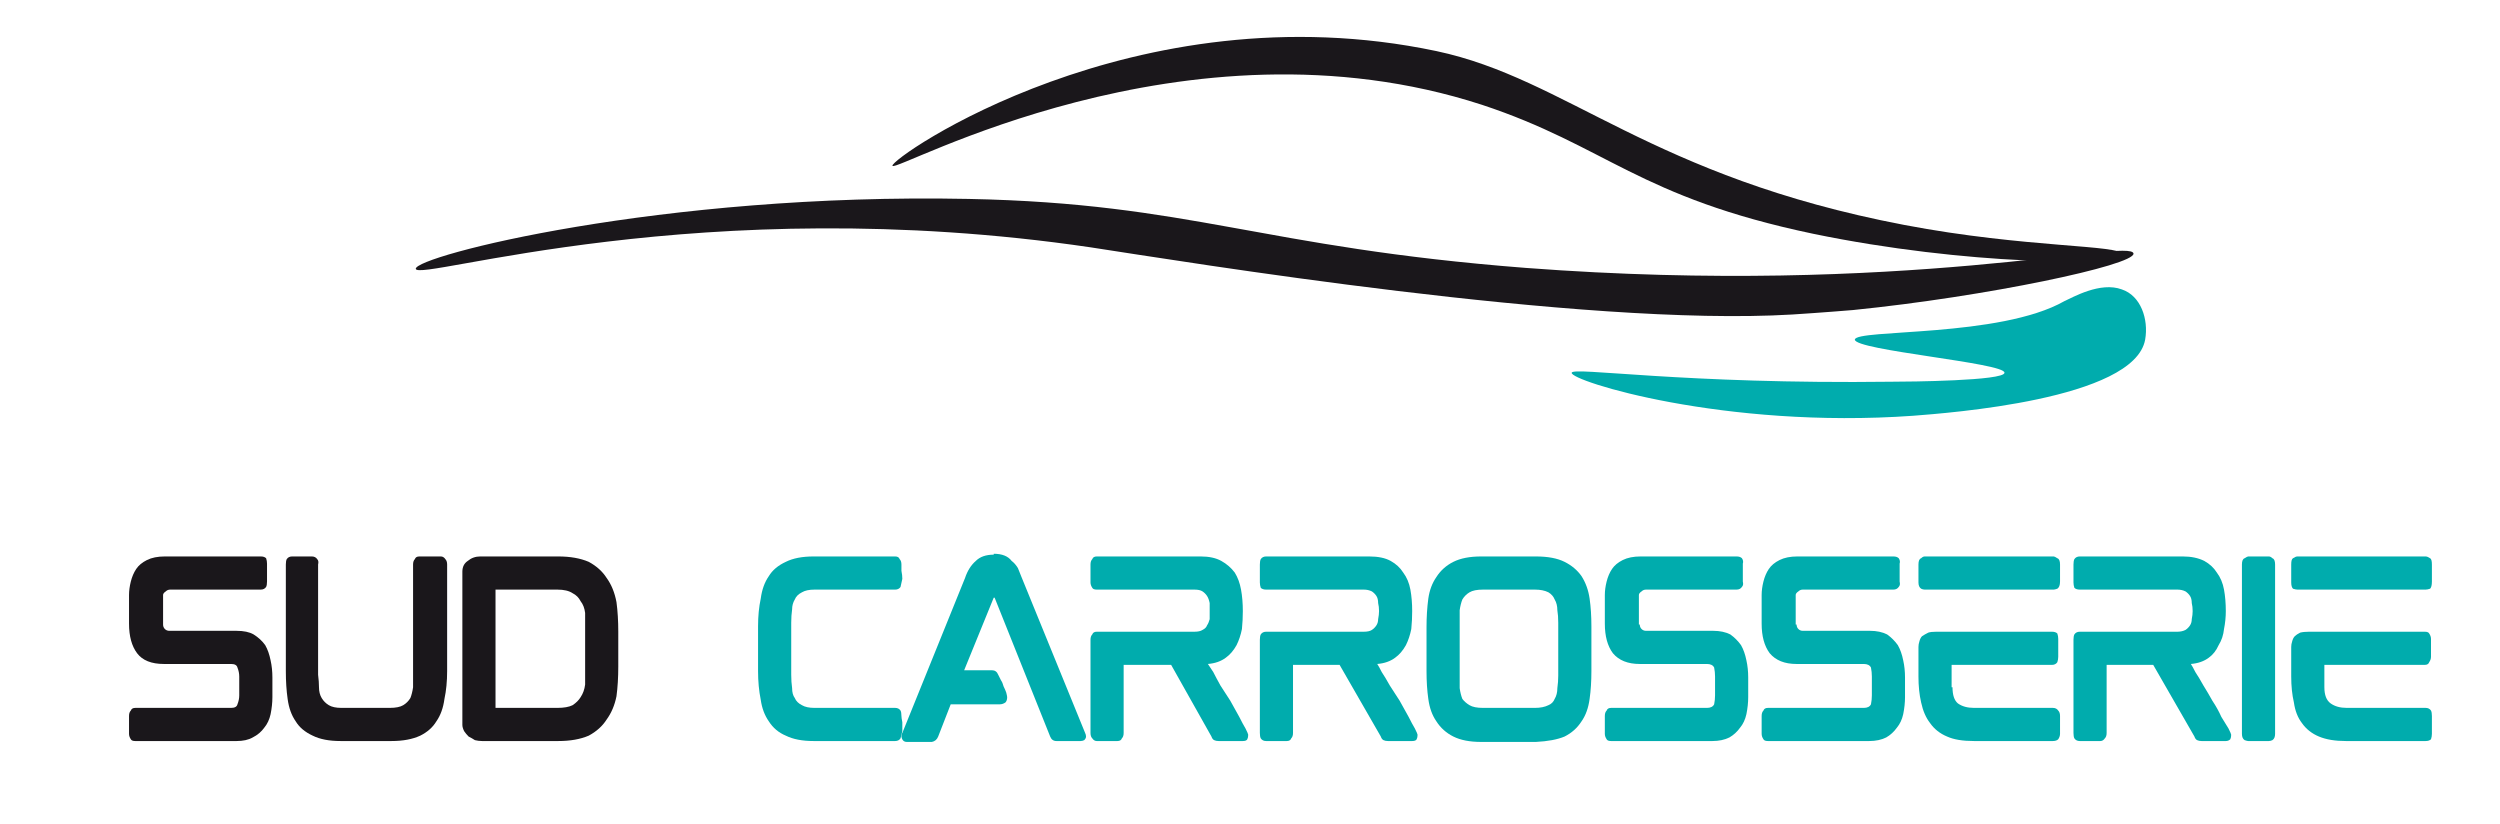 <svg version="1.2" xmlns="http://www.w3.org/2000/svg" viewBox="0 0 279 92" width="279" height="92"><style>.a{fill:#1a171b}.b{fill:#00acad}</style><path class="a" d="m99.6 18.5c-0.3-0.8 27-19.9 60.7-12.8 14.6 3.1 23.9 14 52.2 19.4 13.6 2.6 24.4 2.2 24.3 3.3-0.2 1.3-17.5 1.2-34.4-2.3-19.6-4.1-23.1-9.8-37-14.4-33.2-10.8-65.6 7.7-65.8 6.8z"/><path class="a" d="m46.4 30c-0.1-1.4 27.3-8.5 61.7-7.8 24.9 0.5 32.5 5.4 62.2 7.7 42.3 3.2 67.6-3.4 67.8-1.6 0.1 1.3-16.4 4.8-31.3 6.3 0 0-3.6 0.3-6.8 0.5-23.4 1.4-67.8-5.9-78.3-7.5-43.5-6.4-75.1 3.9-75.3 2.4z"/><path class="b" d="m207 37.9c0.1-1.2 16.2-0.2 23.4-4.3 0.9-0.4 4-2.2 6.4-1.3 2.1 0.7 3 3.3 2.6 5.6-1.2 6.7-22.1 8.2-25.9 8.5-21.1 1.5-38.3-3.9-38.1-4.8 0.1-0.7 12.4 1.3 35.7 1 1.9 0 12.6-0.1 12.6-1 0.1-1.1-16.7-2.5-16.7-3.7z"/><path class="a" d="m18.2 69.7q0 0.3 0.2 0.5 0.2 0.2 0.5 0.2h7.5q1.2 0 1.9 0.4 0.8 0.5 1.3 1.2 0.4 0.7 0.6 1.7 0.2 0.9 0.2 1.9v2.2q0 0.9-0.2 1.9-0.2 0.9-0.7 1.5-0.5 0.7-1.3 1.1-0.7 0.4-1.8 0.4h-11.3q-0.4 0-0.5-0.2-0.2-0.3-0.2-0.6v-2q0-0.4 0.2-0.6 0.1-0.3 0.5-0.3h10.7q0.6 0 0.7-0.4 0.2-0.5 0.2-1v-2.1q0-0.5-0.2-1-0.1-0.4-0.7-0.4h-7.5q-2.1 0-3-1.2-0.9-1.2-0.9-3.3v-3.2q0-0.7 0.2-1.5 0.2-0.8 0.6-1.4 0.4-0.6 1.2-1 0.8-0.4 2-0.4h10.7q0.4 0 0.6 0.2 0.1 0.3 0.1 0.6v2q0 0.4-0.1 0.6-0.2 0.3-0.6 0.3h-10.1q-0.3 0-0.5 0.2-0.3 0.2-0.3 0.4c0 0 0 3.3 0 3.3z"/><path class="a" d="m49.2 62.1q0.3 0 0.5 0.3 0.2 0.2 0.2 0.6v11.9q0 1.7-0.3 3.1-0.2 1.5-0.9 2.5-0.6 1-1.8 1.6-1.3 0.6-3.2 0.6h-5.7q-1.9 0-3.1-0.6-1.3-0.6-1.9-1.6-0.7-1-0.9-2.5-0.2-1.4-0.2-3.1v-11.9q0-0.4 0.1-0.6 0.2-0.3 0.6-0.3h2.2q0.4 0 0.6 0.3 0.2 0.2 0.1 0.6v12.3q0.1 0.8 0.1 1.4 0 0.7 0.3 1.2 0.3 0.5 0.8 0.8 0.5 0.3 1.4 0.3h5.4q1 0 1.5-0.3 0.5-0.3 0.8-0.8 0.2-0.5 0.3-1.2 0-0.6 0-1.4v-12.3q0-0.4 0.2-0.6 0.1-0.3 0.5-0.3h2.3z"/><path fill-rule="evenodd" class="a" d="m62.3 62.1q2 0 3.4 0.6 1.3 0.7 2 1.8 0.8 1.1 1.1 2.7 0.2 1.5 0.2 3.3v3.9q0 1.8-0.2 3.3-0.3 1.5-1.1 2.6-0.7 1.1-2 1.8-1.4 0.6-3.4 0.6h-8.5q-0.4 0-0.8-0.1-0.3-0.2-0.7-0.4-0.3-0.3-0.5-0.6-0.2-0.4-0.2-0.7v-17.1q0-0.8 0.6-1.2 0.6-0.5 1.4-0.5h8.7zm-0.1 16.9q1.1 0 1.7-0.3 0.6-0.4 0.9-0.9 0.4-0.6 0.5-1.4 0-0.8 0-1.7v-4.6q0-0.9 0-1.7-0.1-0.8-0.5-1.3-0.3-0.6-0.9-0.9-0.6-0.4-1.7-0.4h-6.9v13.2h6.9z"/><path class="b" d="m99.9 62.1q0.4 0 0.5 0.3 0.2 0.2 0.2 0.6 0 0.2 0 0.7 0.1 0.5 0.1 0.9-0.1 0.5-0.2 0.9-0.2 0.3-0.6 0.3h-9q-0.9 0-1.4 0.3-0.6 0.3-0.8 0.8-0.3 0.5-0.3 1.1-0.1 0.7-0.1 1.5v5.8q0 0.8 0.1 1.5 0 0.7 0.3 1.1 0.2 0.5 0.8 0.8 0.5 0.3 1.4 0.3h9q0.4 0 0.6 0.3 0.1 0.2 0.1 0.6 0 0.2 0.1 0.7 0 0.5 0 1-0.1 0.4-0.2 0.8-0.2 0.3-0.6 0.3h-9.1q-1.9 0-3.1-0.6-1.2-0.5-1.9-1.6-0.7-1-0.9-2.4-0.3-1.5-0.3-3.2v-5q0-1.7 0.3-3.1 0.2-1.5 0.9-2.5 0.6-1 1.9-1.6 1.2-0.6 3.1-0.6h9.1z"/><path class="b" d="m110.9 61.8q0.7 0 1.2 0.2 0.5 0.2 0.8 0.6 0.4 0.3 0.7 0.8 0.2 0.5 0.4 1l7.1 17.4q0.1 0.2 0.1 0.4 0 0.2-0.2 0.4-0.2 0.1-0.4 0.1h-2.7q-0.5 0-0.7-0.5l-6.2-15.5h-0.1l-3.3 8.1h3.1q0.5 0 0.7 0.5 0.1 0.2 0.3 0.6 0.2 0.3 0.3 0.7 0.2 0.4 0.3 0.7 0.1 0.4 0.1 0.5 0 0.4-0.2 0.6-0.3 0.2-0.6 0.2h-5.5l-1.4 3.6q-0.2 0.5-0.7 0.6h-2.8q-0.5 0-0.6-0.6 0-0.3 0.1-0.4l7-17.3q0.4-1.2 1.2-1.9 0.7-0.7 2-0.7z"/><path class="b" d="m134.8 74.1q0.2 0.3 0.6 0.9 0.3 0.6 0.8 1.5 0.5 0.8 1.1 1.7 0.5 0.9 1 1.8 0.4 0.8 0.7 1.3 0.3 0.6 0.3 0.7 0 0.3-0.1 0.5-0.1 0.2-0.5 0.2h-2.7q-0.3 0-0.5-0.1-0.2-0.1-0.3-0.4l-4.5-8h-5.3v7.6q0 0.4-0.2 0.6-0.1 0.3-0.5 0.3h-2.3q-0.3 0-0.5-0.3-0.2-0.2-0.2-0.6v-10.4q0-0.4 0.2-0.6 0.1-0.3 0.5-0.3h10.9q0.6 0 0.9-0.2 0.4-0.2 0.5-0.5 0.2-0.3 0.3-0.7 0-0.5 0-0.9 0-0.5 0-0.9-0.1-0.5-0.3-0.8-0.2-0.3-0.5-0.5-0.3-0.2-0.9-0.2h-10.9q-0.4 0-0.5-0.2-0.2-0.3-0.2-0.6v-2q0-0.4 0.2-0.6 0.1-0.3 0.5-0.3h11.6q1.4 0 2.3 0.5 0.9 0.5 1.5 1.3 0.5 0.8 0.7 1.9 0.2 1.1 0.2 2.4 0 1-0.1 2-0.2 1-0.6 1.8-0.5 0.9-1.2 1.4-0.8 0.6-2 0.7z"/><path class="b" d="m153.7 74.1q0.2 0.3 0.5 0.9 0.4 0.6 0.9 1.5 0.5 0.8 1.1 1.7 0.5 0.9 1 1.8 0.4 0.8 0.7 1.3 0.3 0.6 0.3 0.7 0 0.3-0.1 0.5-0.1 0.2-0.5 0.2h-2.7q-0.3 0-0.5-0.1-0.2-0.1-0.3-0.4l-4.6-8h-5.2v7.6q0 0.4-0.2 0.6-0.1 0.3-0.5 0.3h-2.3q-0.4 0-0.6-0.3-0.1-0.2-0.1-0.6v-10.4q0-0.4 0.1-0.6 0.2-0.3 0.6-0.3h10.9q0.6 0 0.9-0.2 0.3-0.2 0.5-0.5 0.2-0.3 0.2-0.7 0.1-0.5 0.1-0.9 0-0.5-0.1-0.9 0-0.5-0.2-0.8-0.2-0.3-0.5-0.5-0.4-0.2-0.9-0.2h-10.9q-0.4 0-0.6-0.2-0.1-0.3-0.1-0.6v-2q0-0.4 0.1-0.6 0.2-0.3 0.6-0.3h11.5q1.5 0 2.4 0.5 0.9 0.5 1.4 1.3 0.6 0.8 0.8 1.9 0.2 1.1 0.2 2.4 0 1-0.1 2-0.2 1-0.6 1.8-0.5 0.9-1.2 1.4-0.8 0.6-2 0.7z"/><path fill-rule="evenodd" class="b" d="m171.4 62.1q2 0 3.2 0.6 1.2 0.6 1.9 1.6 0.7 1.1 0.9 2.5 0.2 1.4 0.2 3.1v5q0 1.7-0.2 3.1-0.2 1.5-0.9 2.5-0.7 1.1-1.9 1.7-1.2 0.5-3.2 0.6h-6.1q-1.9 0-3.1-0.6-1.2-0.6-1.9-1.7-0.7-1-0.9-2.5-0.2-1.4-0.2-3.1v-4.9q0-1.7 0.2-3.2 0.2-1.4 0.9-2.4 0.7-1.1 1.9-1.7 1.2-0.6 3.1-0.6h6.1zm2.5 7.4q0-0.8-0.1-1.4 0-0.7-0.3-1.2-0.2-0.5-0.7-0.8-0.6-0.3-1.5-0.3h-5.8q-1 0-1.5 0.3-0.5 0.3-0.8 0.8-0.2 0.5-0.3 1.2 0 0.6 0 1.4v5.9q0 0.7 0 1.4 0.1 0.7 0.3 1.2 0.3 0.4 0.8 0.7 0.5 0.3 1.5 0.3h5.8q0.9 0 1.5-0.3 0.5-0.2 0.7-0.7 0.3-0.5 0.3-1.2 0.1-0.7 0.1-1.4z"/><path class="b" d="m183 69.7q0 0.3 0.2 0.5 0.2 0.2 0.5 0.2h7.5q1.1 0 1.9 0.4 0.7 0.5 1.2 1.2 0.4 0.7 0.6 1.7 0.2 0.9 0.2 1.9v2.2q0 0.9-0.2 1.9-0.2 0.9-0.7 1.5-0.5 0.7-1.2 1.1-0.8 0.4-1.9 0.4h-11.3q-0.4 0-0.5-0.2-0.2-0.3-0.2-0.6v-2q0-0.4 0.2-0.6 0.1-0.3 0.5-0.3h10.7q0.6 0 0.8-0.4 0.1-0.5 0.1-1v-2.1q0-0.5-0.1-1-0.2-0.4-0.8-0.4h-7.5q-2 0-3-1.2-0.9-1.2-0.9-3.3v-3.2q0-0.7 0.2-1.5 0.2-0.8 0.6-1.4 0.4-0.6 1.2-1 0.8-0.4 2-0.4h10.7q0.4 0 0.6 0.2 0.2 0.3 0.1 0.6v2q0.1 0.4-0.1 0.6-0.2 0.3-0.6 0.3h-10.1q-0.3 0-0.5 0.2-0.3 0.2-0.3 0.4v3.3z"/><path class="b" d="m200.5 69.7q0 0.3 0.2 0.5 0.2 0.2 0.5 0.2h7.5q1.1 0 1.9 0.4 0.7 0.5 1.2 1.2 0.4 0.7 0.6 1.7 0.2 0.9 0.2 1.9v2.2q0 0.9-0.2 1.9-0.2 0.9-0.7 1.5-0.5 0.7-1.2 1.1-0.8 0.4-1.9 0.4h-11.3q-0.4 0-0.5-0.2-0.2-0.3-0.2-0.6v-2q0-0.4 0.2-0.6 0.1-0.3 0.5-0.3h10.7q0.6 0 0.8-0.4 0.1-0.5 0.1-1v-2.1q0-0.5-0.1-1-0.2-0.4-0.8-0.4h-7.5q-2 0-3-1.2-0.9-1.2-0.9-3.3v-3.2q0-0.7 0.2-1.5 0.2-0.8 0.6-1.4 0.4-0.6 1.2-1 0.8-0.4 2-0.4h10.7q0.4 0 0.6 0.2 0.2 0.3 0.1 0.6v2q0.1 0.4-0.1 0.6-0.2 0.3-0.6 0.3h-10.1q-0.3 0-0.5 0.2-0.3 0.2-0.3 0.4v3.3z"/><path class="b" d="m229.2 62.1q0.1 0 0.4 0.2 0.3 0.1 0.3 0.7v1.9q0 0.6-0.3 0.8-0.3 0.1-0.4 0.1h-14.4q-0.2 0-0.4-0.1-0.3-0.2-0.3-0.7v-2q0-0.6 0.3-0.7 0.2-0.2 0.4-0.2h14.4zm-11.3 14.6q0 1.3 0.6 1.8 0.7 0.5 1.8 0.5h8.8q0.4 0 0.6 0.3 0.2 0.2 0.2 0.6v2q0 0.3-0.2 0.6-0.2 0.2-0.6 0.2h-8.8q-1.9 0-3-0.5-1.2-0.5-1.9-1.5-0.7-0.9-1-2.3-0.3-1.3-0.3-2.9v-3.3q0-0.3 0.1-0.6 0.1-0.4 0.3-0.6 0.3-0.2 0.7-0.4 0.3-0.1 0.9-0.1h12.9q0.4 0 0.6 0.2 0.1 0.3 0.1 0.6v2q0 0.3-0.1 0.6-0.2 0.3-0.6 0.3h-11.2v2.5z"/><path class="b" d="m244.5 74.1q0.2 0.3 0.5 0.9 0.4 0.6 0.9 1.5 0.5 0.8 1 1.7 0.6 0.9 1 1.8 0.5 0.8 0.8 1.3 0.3 0.6 0.3 0.7 0 0.3-0.1 0.5-0.2 0.2-0.5 0.2h-2.7q-0.3 0-0.5-0.1-0.2-0.1-0.3-0.4l-4.6-8h-5.2v7.6q0 0.4-0.2 0.6-0.2 0.3-0.5 0.3h-2.3q-0.4 0-0.6-0.3-0.1-0.2-0.1-0.6v-10.4q0-0.4 0.1-0.6 0.2-0.3 0.6-0.3h10.9q0.5 0 0.9-0.2 0.3-0.2 0.5-0.5 0.2-0.3 0.2-0.7 0.1-0.5 0.1-0.9 0-0.5-0.1-0.9 0-0.5-0.2-0.8-0.2-0.3-0.5-0.5-0.4-0.2-0.9-0.2h-10.9q-0.4 0-0.6-0.2-0.1-0.3-0.1-0.6v-2q0-0.4 0.1-0.6 0.2-0.3 0.6-0.3h11.5q1.4 0 2.4 0.5 0.9 0.5 1.4 1.3 0.6 0.8 0.8 1.9 0.2 1.1 0.2 2.4 0 1-0.2 2-0.1 1-0.6 1.8-0.4 0.9-1.1 1.4-0.8 0.6-2 0.7z"/><path class="b" d="m253.2 62.1q0.2 0 0.4 0.2 0.3 0.1 0.3 0.7v18.9q0 0.5-0.3 0.7-0.2 0.1-0.4 0.1h-2.3q-0.1 0-0.4-0.1-0.3-0.2-0.3-0.7v-18.9q0-0.6 0.3-0.7 0.3-0.2 0.4-0.2z"/><path class="b" d="m270.7 62.1q0.2 0 0.5 0.2 0.2 0.1 0.2 0.7v1.9q0 0.6-0.2 0.8-0.3 0.1-0.5 0.1h-14.3q-0.2 0-0.5-0.1-0.2-0.2-0.2-0.7v-2q0-0.6 0.2-0.7 0.3-0.2 0.5-0.2h14.3zm-11.3 14.6q0 1.3 0.7 1.8 0.7 0.5 1.8 0.5h8.8q0.4 0 0.6 0.3 0.1 0.2 0.1 0.6v2q0 0.3-0.1 0.6-0.2 0.2-0.6 0.2h-8.9q-1.8 0-3-0.5-1.2-0.5-1.9-1.5-0.7-0.9-0.9-2.3-0.3-1.3-0.3-2.9v-3.3q0-0.3 0.1-0.6 0.1-0.4 0.3-0.6 0.2-0.2 0.6-0.4 0.4-0.1 1-0.1h12.9q0.4 0 0.5 0.2 0.2 0.3 0.2 0.6v2q0 0.3-0.2 0.6-0.1 0.3-0.5 0.3h-11.2v2.5z"/></svg>